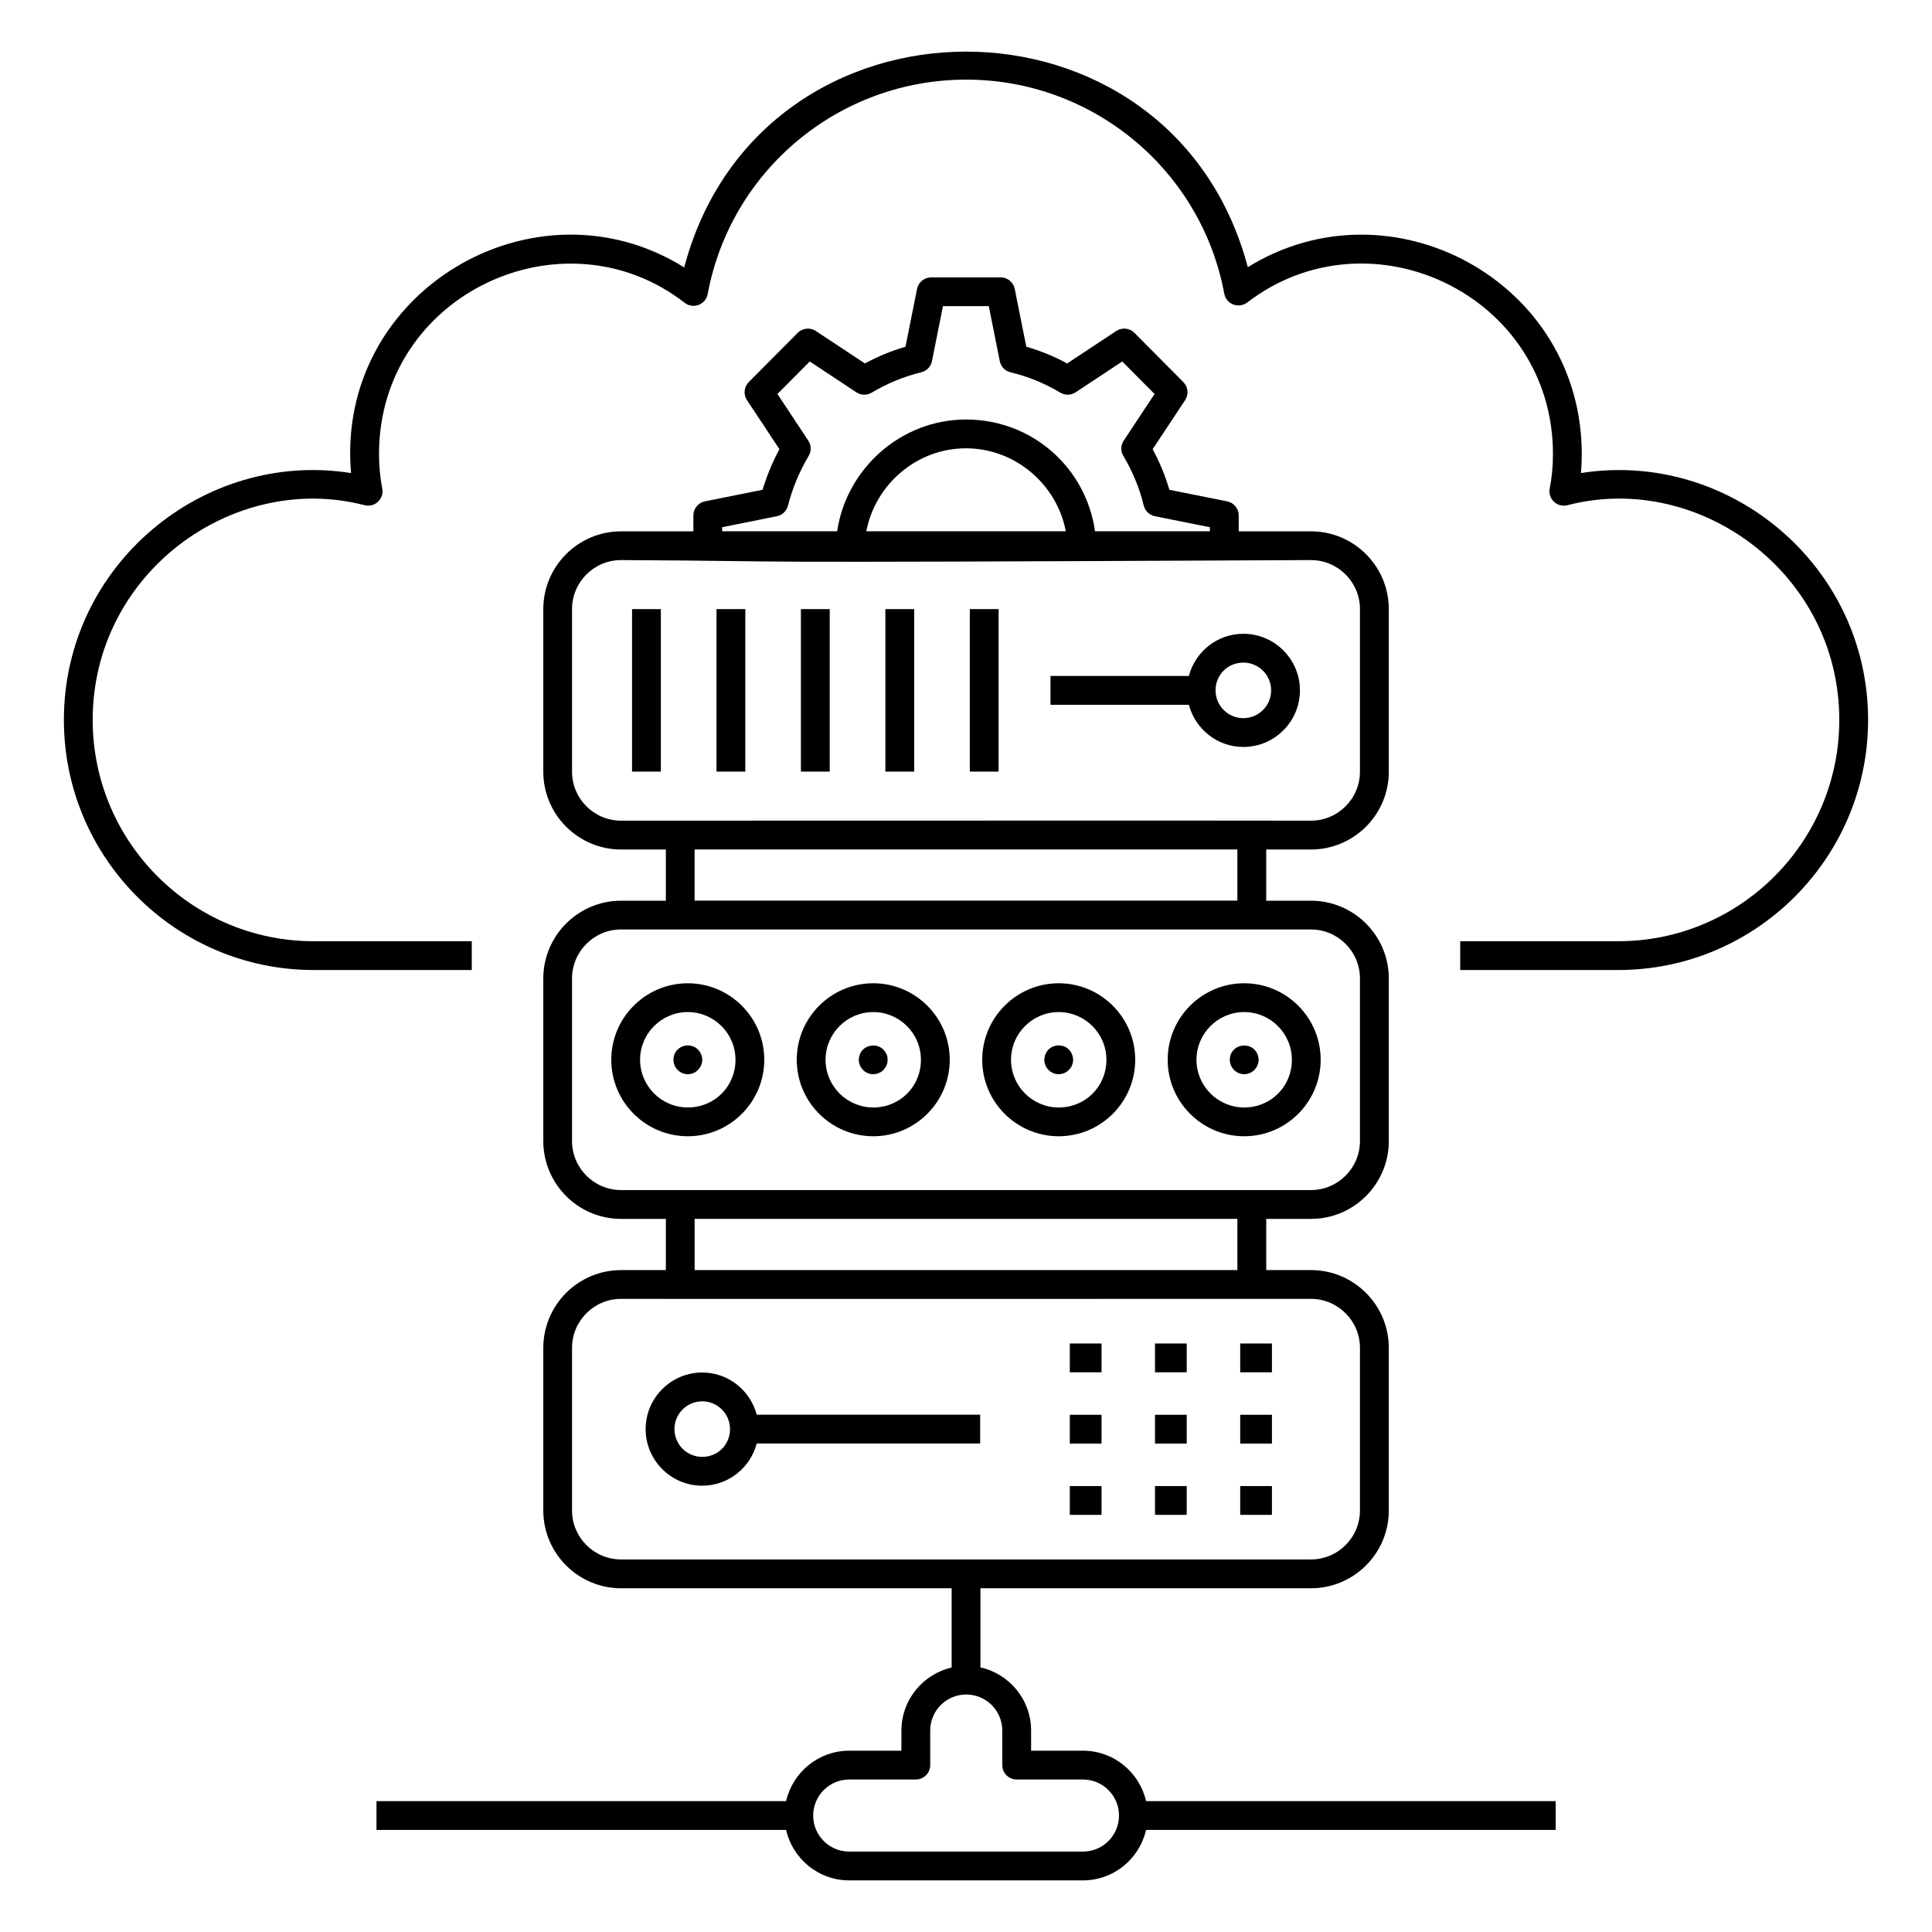 <?xml version="1.0" encoding="UTF-8"?>
<!-- Uploaded to: ICON Repo, www.iconrepo.com, Generator: ICON Repo Mixer Tools -->
<svg fill="#000000" width="800px" height="800px" version="1.1" viewBox="144 144 512 512" xmlns="http://www.w3.org/2000/svg">
 <g>
  <path d="m562.97 269.36c0.141-1.637 0.211-3.309 0.211-5.051 0-45.738-50.453-73.027-88.5-49.504-20.16-76.145-129.18-76.207-149.36 0.059-39.566-24.703-92.461 6.344-88.293 54.496-39.305-6.184-76.098 24.547-76.098 65.426 0 36.547 29.691 66.277 66.184 66.277h41.91v-7.633h-41.91c-32.285 0-58.551-26.309-58.551-58.645 0-38.93 37.281-65.922 72.039-56.902 1.273 0.324 2.629-0.012 3.578-0.922 0.957-0.902 1.383-2.234 1.121-3.523-0.574-2.887-0.855-5.871-0.855-9.133 0-42.312 48.801-65.043 81.008-40.059 1.051 0.82 2.453 1.027 3.699 0.551 1.242-0.473 2.152-1.562 2.394-2.871 6.117-32.926 34.926-56.824 68.496-56.824 33.512 0 62.281 23.859 68.406 56.734 0.242 1.301 1.145 2.387 2.383 2.863 1.23 0.473 2.633 0.273 3.688-0.531 32.684-25.016 81.027-1.863 81.027 40.137 0 3.262-0.281 6.246-0.859 9.133-0.258 1.289 0.164 2.621 1.121 3.523 0.953 0.906 2.309 1.25 3.582 0.922 34.832-9.039 72.039 18.02 72.039 56.902 0 32.34-26.266 58.645-58.551 58.645h-41.91v7.633h41.91c36.492 0 66.184-29.734 66.184-66.277 0.008-40.906-36.82-71.602-76.09-65.426z"/>
  <path d="m330.1 507.73c-8.27 0-14.996 6.727-14.996 15 0 8.266 6.727 14.996 14.996 14.996 6.941 0 12.742-4.766 14.441-11.18h59.211v-7.633h-59.211c-1.699-6.418-7.5-11.184-14.441-11.184zm0 22.363c-4.062 0-7.363-3.301-7.363-7.363s3.301-7.363 7.363-7.363c4.059 0 7.363 3.301 7.363 7.363 0 4.125-3.234 7.363-7.363 7.363z"/>
  <path d="m311.5 305.42h7.633v43.066h-7.633z"/>
  <path d="m333.88 305.42h7.633v43.066h-7.633z"/>
  <path d="m356.25 305.42h7.633v43.066h-7.633z"/>
  <path d="m378.63 305.42h7.633v43.066h-7.633z"/>
  <path d="m401.01 305.42h7.633v43.066h-7.633z"/>
  <path d="m473.5 341.95c8.27 0 14.996-6.727 14.996-14.996 0-8.266-6.727-14.996-14.996-14.996-6.941 0-12.742 4.766-14.441 11.18h-36.664v7.633h36.664c1.699 6.414 7.5 11.18 14.441 11.18zm0-22.355c4.062 0 7.363 3.301 7.363 7.363 0 4.059-3.301 7.363-7.363 7.363s-7.363-3.301-7.363-7.363c0-4.129 3.234-7.363 7.363-7.363z"/>
  <path d="m427.51 500.04h8.406v7.633h-8.406z"/>
  <path d="m450.09 500.04h8.406v7.633h-8.406z"/>
  <path d="m472.67 500.04h8.406v7.633h-8.406z"/>
  <path d="m427.51 518.93h8.406v7.633h-8.406z"/>
  <path d="m450.09 518.93h8.406v7.633h-8.406z"/>
  <path d="m472.67 518.93h8.406v7.633h-8.406z"/>
  <path d="m427.51 537.82h8.406v7.633h-8.406z"/>
  <path d="m450.09 537.82h8.406v7.633h-8.406z"/>
  <path d="m472.67 537.82h8.406v7.633h-8.406z"/>
  <path d="m382.88 602.61v5.344h-13.836c-8.156 0-14.973 5.727-16.719 13.363h-108.55v7.633h108.55c1.742 7.641 8.562 13.371 16.723 13.371h61.949c8.16 0 14.98-5.731 16.723-13.371h108.55v-7.633h-108.55c-1.746-7.637-8.562-13.363-16.719-13.363h-13.75v-5.344c0-8.18-5.758-15.016-13.422-16.738v-20.965h87.594c11.375 0 20.629-9.254 20.629-20.629v-43.066c0-11.375-9.254-20.629-20.629-20.629h-11.859v-13.566h11.859c11.375 0 20.629-9.254 20.629-20.629v-43.066c0-11.375-9.254-20.629-20.629-20.629h-11.859v-13.566h11.859c11.375 0 20.629-9.254 20.629-20.629v-43.066c0-11.375-9.254-20.629-20.629-20.629h-19.148v-4.199c0-1.82-1.285-3.383-3.066-3.742l-15.312-3.062c-1.078-3.703-2.562-7.301-4.43-10.758l8.602-13c1-1.508 0.801-3.512-0.477-4.797l-12.961-13.039c-1.285-1.285-3.297-1.496-4.812-0.492l-13.004 8.602c-3.473-1.875-7.102-3.363-10.832-4.438l-3.062-15.305c-0.355-1.781-1.922-3.066-3.742-3.066h-18.406c-1.82 0-3.387 1.285-3.742 3.066l-3.062 15.312c-3.703 1.086-7.305 2.562-10.758 4.43l-13-8.598c-1.516-1-3.531-0.793-4.812 0.492l-12.961 13.039c-1.277 1.281-1.477 3.289-0.477 4.797l8.602 13c-1.848 3.418-3.344 7.019-4.473 10.754l-15.27 3.066c-1.781 0.359-3.062 1.922-3.062 3.742v4.199h-19.152c-11.375 0-20.625 9.254-20.625 20.629v43.066c0 11.375 9.254 20.629 20.625 20.629h11.859v13.566h-11.859c-11.375 0-20.625 9.254-20.625 20.629v43.066c0 11.375 9.254 20.629 20.625 20.629h11.859v13.566h-11.859c-11.375 0-20.625 9.254-20.625 20.629v43.066c0 11.375 9.254 20.629 20.625 20.629h87.594v21c-7.609 1.762-13.309 8.562-13.309 16.699zm-47.504-318.89 14.496-2.914c1.434-0.285 2.578-1.371 2.941-2.789 1.199-4.656 3.047-9.09 5.488-13.188 0.75-1.258 0.715-2.836-0.094-4.059l-8.18-12.363 8.566-8.613 12.348 8.168c1.223 0.812 2.801 0.852 4.062 0.098 4.148-2.477 8.566-4.289 13.137-5.402 1.441-0.352 2.551-1.504 2.84-2.961l2.914-14.57h12.148l2.91 14.57c0.289 1.461 1.406 2.617 2.852 2.965 4.598 1.098 9.035 2.914 13.199 5.398 1.258 0.75 2.836 0.711 4.059-0.098l12.344-8.168 8.566 8.617-8.176 12.359c-0.809 1.223-0.848 2.805-0.094 4.059 2.477 4.152 4.293 8.574 5.398 13.133 0.348 1.441 1.504 2.555 2.961 2.844l14.57 2.914v1.074h-30.438c-2.398-16.902-16.695-29.621-34.199-29.621-17.164 0-31.68 12.961-34.137 29.621h-30.484zm38.207 1.074c2.371-12.453 13.418-21.988 26.41-21.988 13.016 0 24.086 9.535 26.461 21.988zm-77.988 63.695v-43.066c0-7.168 5.828-12.996 12.992-12.996 56.66 0.301 8.469 0.84 182.82 0 7.164 0 12.996 5.828 12.996 12.996v43.066c0 7.168-5.828 12.996-12.996 12.996-48.047-0.043 9.23-0.039-182.82 0-7.16 0-12.992-5.828-12.992-12.996zm176.32 20.629v13.555l-143.84 0.004v-13.555zm-176.32 77.262v-43.066c0-7.168 5.828-12.996 12.992-12.996h182.82c7.164 0 12.996 5.828 12.996 12.996v43.066c0 7.168-5.828 12.996-12.996 12.996h-182.82c-7.16 0.004-12.992-5.828-12.992-12.996zm32.488 20.633h143.84v13.566h-143.84zm-32.488 77.262v-43.066c0-7.168 5.828-12.996 12.992-12.996 47.242 0.027-26.375 0.027 182.82 0 7.164 0 12.996 5.828 12.996 12.996v43.066c0 7.168-5.828 12.996-12.996 12.996h-182.82c-7.164 0-12.996-5.828-12.996-12.996zm114.02 58.336v9.16c0 2.109 1.707 3.816 3.816 3.816h17.566c5.266 0 9.551 4.281 9.551 9.551 0 5.266-4.285 9.551-9.551 9.551h-61.949c-5.266 0-9.547-4.281-9.547-9.551 0-5.266 4.281-9.551 9.547-9.551h17.652c2.109 0 3.816-1.707 3.816-3.816v-9.16c0-5.266 4.281-9.551 9.547-9.551 5.266 0.004 9.551 4.285 9.551 9.551z"/>
  <path d="m346.54 424.85c0-11.18-9.094-20.273-20.273-20.273-11.18 0-20.273 9.094-20.273 20.273 0 11.18 9.094 20.273 20.273 20.273 11.18 0 20.273-9.094 20.273-20.273zm-32.91 0c0-6.969 5.668-12.641 12.641-12.641 6.969 0 12.641 5.668 12.641 12.641 0 7.086-5.551 12.641-12.641 12.641-6.973 0-12.641-5.672-12.641-12.641z"/>
  <path d="m327.74 428.38c0.457-0.191 0.879-0.457 1.223-0.84 0.727-0.727 1.145-1.68 1.145-2.672 0-0.531-0.113-0.992-0.305-1.488-0.191-0.457-0.496-0.879-0.84-1.223-0.152-0.191-0.383-0.344-0.574-0.496-0.191-0.117-0.418-0.23-0.648-0.344-0.23-0.078-0.496-0.152-0.727-0.191-1.219-0.27-2.559 0.148-3.434 1.027-0.383 0.344-0.648 0.766-0.84 1.223-0.191 0.496-0.266 0.953-0.266 1.488 0 0.992 0.383 1.945 1.105 2.672 0.688 0.723 1.68 1.145 2.711 1.145 0.496 0.004 0.992-0.113 1.449-0.301z"/>
  <path d="m375.42 445.12c11.18 0 20.27-9.094 20.27-20.273 0-11.18-9.094-20.273-20.27-20.273-11.18 0-20.273 9.094-20.273 20.273 0 11.18 9.098 20.273 20.273 20.273zm0-32.91c6.969 0 12.637 5.668 12.637 12.641 0 7.086-5.551 12.641-12.637 12.641-6.969 0-12.641-5.668-12.641-12.641 0.004-6.973 5.672-12.641 12.641-12.641z"/>
  <path d="m375.41 428.68c0.531 0 0.992-0.117 1.449-0.305 0.496-0.191 0.914-0.457 1.262-0.84 0.727-0.727 1.105-1.68 1.105-2.672 0-0.531-0.078-0.992-0.27-1.488-0.23-0.457-0.496-0.879-0.84-1.223-1.414-1.449-3.969-1.414-5.418 0-0.344 0.344-0.609 0.766-0.801 1.223-0.191 0.496-0.305 0.953-0.305 1.488 0 0.992 0.418 1.945 1.105 2.672 0.727 0.723 1.68 1.145 2.711 1.145z"/>
  <path d="m424.57 445.12c11.18 0 20.273-9.094 20.273-20.273 0-11.18-9.094-20.273-20.273-20.273-11.18 0-20.27 9.094-20.27 20.273-0.004 11.18 9.09 20.273 20.27 20.273zm0-32.91c6.969 0 12.641 5.668 12.641 12.641 0 7.086-5.551 12.641-12.641 12.641-6.969 0-12.637-5.668-12.637-12.641-0.004-6.973 5.668-12.641 12.637-12.641z"/>
  <path d="m424.57 428.68c0.496 0 0.992-0.117 1.449-0.305 0.457-0.191 0.879-0.457 1.262-0.84 0.727-0.727 1.105-1.68 1.105-2.672 0-0.531-0.113-0.992-0.305-1.488-0.191-0.457-0.457-0.879-0.801-1.223-0.191-0.191-0.383-0.344-0.57-0.496-0.23-0.117-0.457-0.23-0.688-0.344-0.23-0.078-0.457-0.152-0.688-0.191-1.262-0.27-2.598 0.148-3.473 1.027-0.344 0.344-0.609 0.766-0.801 1.223-0.191 0.496-0.305 0.953-0.305 1.488 0 0.992 0.383 1.945 1.105 2.672 0.723 0.727 1.676 1.148 2.707 1.148z"/>
  <path d="m473.72 445.12c11.18 0 20.27-9.094 20.27-20.273 0-11.18-9.094-20.273-20.27-20.273-11.18 0-20.273 9.094-20.273 20.273 0.004 11.18 9.098 20.273 20.273 20.273zm0-32.91c6.969 0 12.637 5.668 12.637 12.641 0 7.086-5.551 12.641-12.637 12.641-6.969 0-12.641-5.668-12.641-12.641 0.004-6.973 5.672-12.641 12.641-12.641z"/>
  <path d="m473.73 428.68c0.496 0 0.992-0.117 1.449-0.305 0.457-0.191 0.879-0.457 1.262-0.84 0.688-0.727 1.105-1.68 1.105-2.672 0-0.531-0.113-0.992-0.305-1.488-0.191-0.457-0.457-0.879-0.801-1.223-1.449-1.449-4.008-1.414-5.418 0-0.344 0.344-0.648 0.766-0.84 1.223-0.191 0.496-0.27 0.953-0.27 1.488 0 0.992 0.383 1.945 1.105 2.672 0.727 0.723 1.68 1.145 2.711 1.145z"/>
 </g>
</svg>
